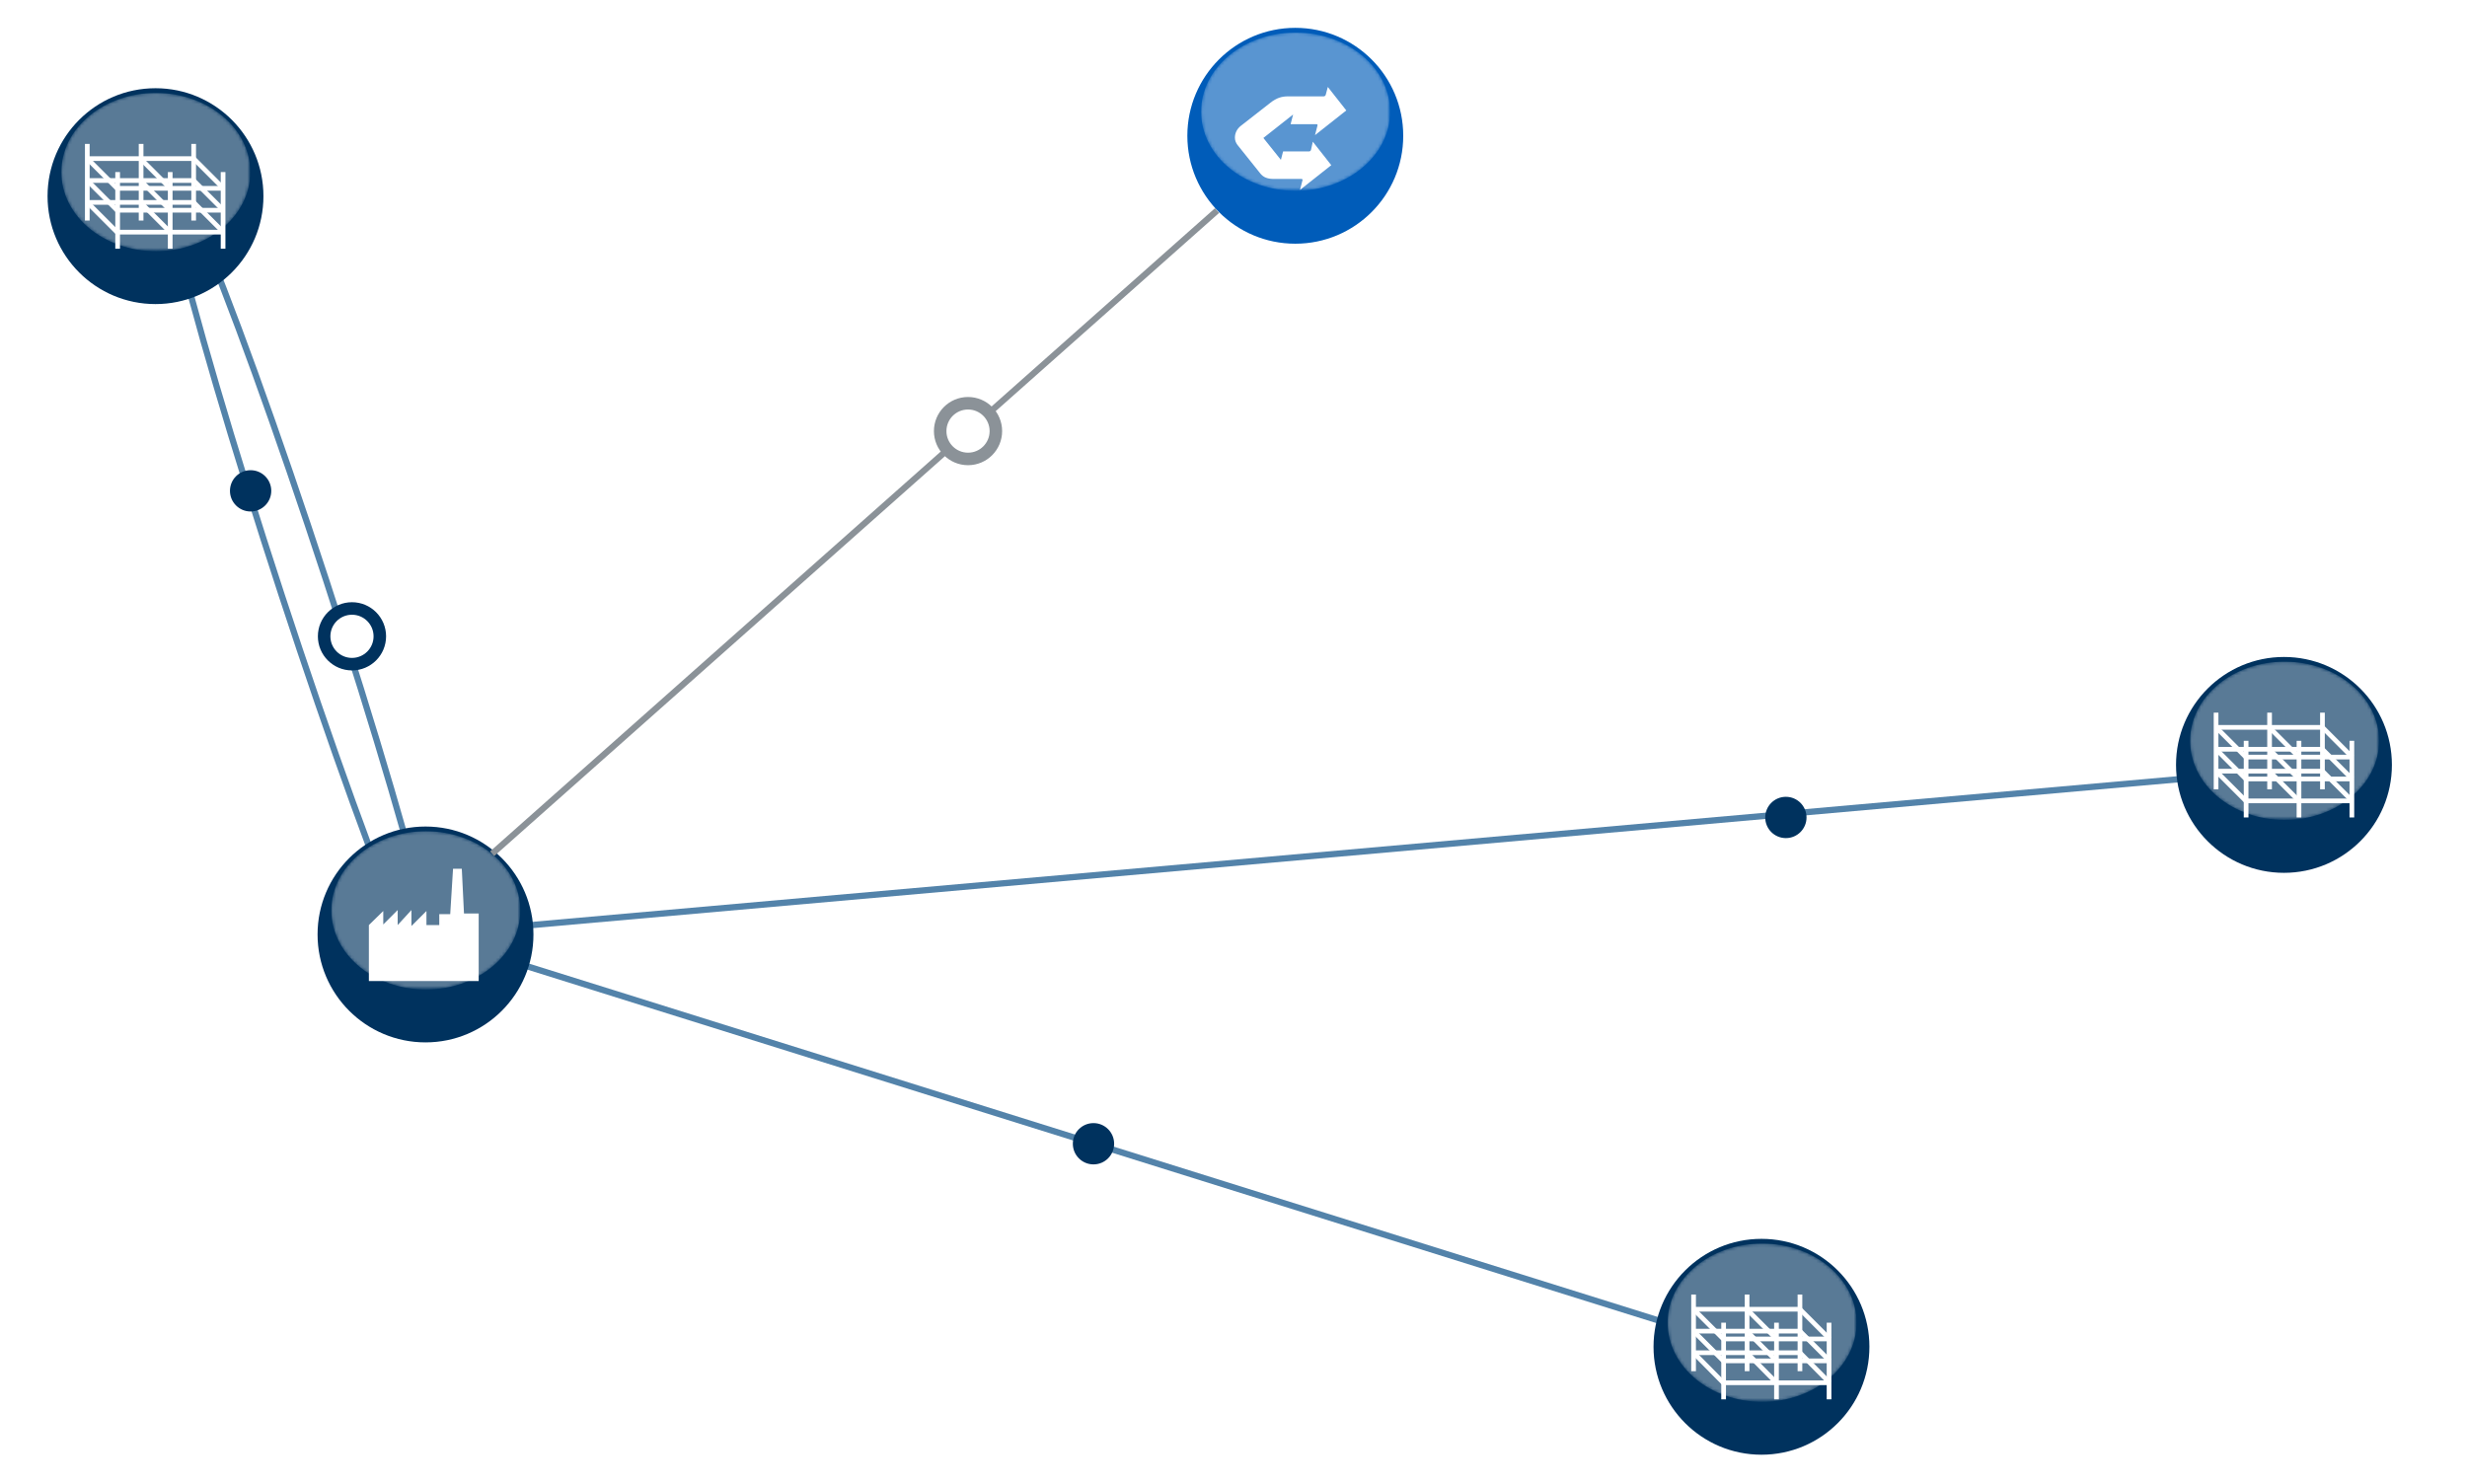 <?xml version="1.0" encoding="UTF-8"?>
<!-- Generator: Adobe Illustrator 21.0.0, SVG Export Plug-In . SVG Version: 6.00 Build 0)  -->
<svg xmlns="http://www.w3.org/2000/svg" xmlns:xlink="http://www.w3.org/1999/xlink" version="1.1" id="control" x="0px" y="0px" viewBox="0 0 788.5 474.5" style="enable-background:new 0 0 788.5 474.5;" xml:space="preserve">
<style type="text/css">
	.st0{fill:none;stroke:#5383AA;stroke-width:2;stroke-miterlimit:10;}
	.st1{fill:#005CB9;}
	.st2{fill:#FFFFFF;}
	.st3{filter:url(#Adobe_OpacityMaskFilter);}
	.st4{fill:url(#SVGID_2_);}
	.st5{opacity:0.59;mask:url(#SVGID_1_);fill:#FFFFFF;}
	.st6{fill:#00325E;}
	.st7{filter:url(#Adobe_OpacityMaskFilter_1_);}
	.st8{fill:url(#SVGID_4_);}
	.st9{opacity:0.59;mask:url(#SVGID_3_);fill:#FFFFFF;}
	.st10{filter:url(#Adobe_OpacityMaskFilter_2_);}
	.st11{fill:url(#SVGID_6_);}
	.st12{opacity:0.59;mask:url(#SVGID_5_);fill:#FFFFFF;}
	.st13{fill:none;stroke:#FFFFFF;stroke-width:1.5;}
	.st14{filter:url(#Adobe_OpacityMaskFilter_3_);}
	.st15{fill:url(#SVGID_8_);}
	.st16{opacity:0.59;mask:url(#SVGID_7_);fill:#FFFFFF;}
	.st17{filter:url(#Adobe_OpacityMaskFilter_4_);}
	.st18{fill:url(#SVGID_10_);}
	.st19{opacity:0.59;mask:url(#SVGID_9_);fill:#FFFFFF;}
	.st20{fill:#FFFFFF;stroke:#00325E;stroke-width:4;stroke-miterlimit:10;}
	.st21{fill:none;stroke:#8B9298;stroke-width:2;stroke-miterlimit:10;}
	.st22{fill:#FFFFFF;stroke:#8B9298;stroke-width:4;stroke-miterlimit:10;}
</style>
<line class="st0" x1="136" y1="298.7" x2="563" y2="432.4"></line>
<line class="st0" x1="136" y1="298.7" x2="725.4" y2="246.5"></line>
<ellipse transform="matrix(0.95 -0.311 0.311 0.95 -53.632 39.587)" class="st0" cx="97.2" cy="187.8" rx="7.5" ry="140.2"></ellipse>
<g>
	<g>
		<g>
			
				<image style="overflow:visible;opacity:0.45;" width="88" height="88" transform="matrix(1 0 0 1 370.559 0.695)">
			</image>
			<g>
				<circle class="st1" cx="414" cy="43.4" r="34.5"></circle>
			</g>
		</g>
		<path class="st2" d="M420.3,43.2l10-7.9l-5.9-7.5l-0.7,2.6c-0.1,0.2-0.3,0.4-0.6,0.4h-11.4c-2,0-3.7,0.5-5.6,2l-9.6,7.5    c-1.1,0.9-1.8,2.2-1.8,3.7c0,0.9,0.3,1.6,0.8,2.3l7.2,9c1.1,1.5,2.6,1.9,4.5,1.9h8.8c0.2,0,0.4,0.2,0.3,0.4l-0.8,3.1l10-7.9    l-5.9-7.5L419,48c-0.1,0.2-0.3,0.4-0.6,0.4l-8.3,0l-0.7,2.7l-5.6-7l9.5-7.5l-0.8,3.1h8.3c0.2,0,0.4,0.2,0.3,0.4L420.3,43.2"></path>
		<defs>
			<filter id="Adobe_OpacityMaskFilter" x="383.9" y="10.4" width="60.4" height="50.7">
				<feColorMatrix type="matrix" values="1 0 0 0 0  0 1 0 0 0  0 0 1 0 0  0 0 0 1 0"></feColorMatrix>
			</filter>
		</defs>
		<mask maskUnits="userSpaceOnUse" x="383.9" y="10.4" width="60.4" height="50.7" id="SVGID_1_">
			<g class="st3">
				<linearGradient id="SVGID_2_" gradientUnits="userSpaceOnUse" x1="414.137" y1="61.099" x2="414.137" y2="10.399">
					<stop offset="0" style="stop-color:#000000"></stop>
					<stop offset="0.518" style="stop-color:#828282"></stop>
					<stop offset="1" style="stop-color:#FFFFFF"></stop>
				</linearGradient>
				<ellipse class="st4" cx="414.1" cy="35.7" rx="30.2" ry="25.3"></ellipse>
			</g>
		</mask>
		<ellipse class="st5" cx="414.1" cy="35.7" rx="30.2" ry="25.3"></ellipse>
	</g>
</g>
<g>
	<g>
		<g>
			<g>
				
					<image style="overflow:visible;opacity:0.45;" width="88" height="88" transform="matrix(1 0 0 1 92.559 255.695)">
				</image>
				<g>
					<circle class="st6" cx="136" cy="298.7" r="34.5"></circle>
				</g>
			</g>
			<defs>
				<filter id="Adobe_OpacityMaskFilter_1_" x="105.9" y="265.6" width="60.4" height="50.7">
					<feColorMatrix type="matrix" values="1 0 0 0 0  0 1 0 0 0  0 0 1 0 0  0 0 0 1 0"></feColorMatrix>
				</filter>
			</defs>
			<mask maskUnits="userSpaceOnUse" x="105.9" y="265.6" width="60.4" height="50.7" id="SVGID_3_">
				<g class="st7">
					<linearGradient id="SVGID_4_" gradientUnits="userSpaceOnUse" x1="136.128" y1="316.323" x2="136.128" y2="265.623">
						<stop offset="0" style="stop-color:#000000"></stop>
						<stop offset="0.518" style="stop-color:#828282"></stop>
						<stop offset="1" style="stop-color:#FFFFFF"></stop>
					</linearGradient>
					<ellipse class="st8" cx="136.1" cy="291" rx="30.2" ry="25.3"></ellipse>
				</g>
			</mask>
			<ellipse class="st9" cx="136.1" cy="291" rx="30.2" ry="25.3"></ellipse>
			<polyline class="st2" points="117.9,310.5 117.9,295.7 122.5,291.2 122.5,295.5 127.1,290.9 127.1,295.7 131.5,290.9 131.5,296      136.3,291.2 136.3,295.7 140.4,295.7 140.4,292.2 143.9,292.2 144.8,277.7 147.6,277.7 148.3,292 150.4,292 153,292 153,313.6      117.9,313.6    "></polyline>
		</g>
	</g>
</g>
<g>
	<g>
		<g>
			<g>
				
					<image style="overflow:visible;opacity:0.45;" width="89" height="88" transform="matrix(1 0 0 1 519.559 387.695)">
				</image>
				<g>
					<circle class="st6" cx="563" cy="430.5" r="34.5"></circle>
				</g>
			</g>
			<defs>
				<filter id="Adobe_OpacityMaskFilter_2_" x="533" y="397.4" width="60.4" height="50.7">
					<feColorMatrix type="matrix" values="1 0 0 0 0  0 1 0 0 0  0 0 1 0 0  0 0 0 1 0"></feColorMatrix>
				</filter>
			</defs>
			<mask maskUnits="userSpaceOnUse" x="533" y="397.4" width="60.4" height="50.7" id="SVGID_5_">
				<g class="st10">
					<linearGradient id="SVGID_6_" gradientUnits="userSpaceOnUse" x1="563.177" y1="448.125" x2="563.177" y2="397.426">
						<stop offset="0" style="stop-color:#000000"></stop>
						<stop offset="0.518" style="stop-color:#828282"></stop>
						<stop offset="1" style="stop-color:#FFFFFF"></stop>
					</linearGradient>
					<ellipse class="st11" cx="563.2" cy="422.8" rx="30.2" ry="25.3"></ellipse>
				</g>
			</mask>
			<ellipse class="st12" cx="563.2" cy="422.8" rx="30.2" ry="25.3"></ellipse>
			<g>
				<line class="st13" x1="541.3" y1="418.5" x2="550.8" y2="428"></line>
				<line class="st13" x1="541.3" y1="425.5" x2="550.8" y2="435"></line>
				<line class="st13" x1="550.8" y1="428" x2="567.7" y2="428"></line>
				<line class="st13" x1="550.8" y1="435" x2="567.7" y2="435"></line>
				<line class="st13" x1="541.3" y1="432.4" x2="550.8" y2="442"></line>
				<line class="st13" x1="558.3" y1="418.5" x2="567.8" y2="428"></line>
				<line class="st13" x1="558.3" y1="425.5" x2="567.8" y2="435"></line>
				<line class="st13" x1="558.3" y1="432.4" x2="567.8" y2="442"></line>
				<line class="st13" x1="550.8" y1="442" x2="567.7" y2="442"></line>
				<line class="st13" x1="567.8" y1="428" x2="584.6" y2="428"></line>
				<line class="st13" x1="567.8" y1="435" x2="584.6" y2="435"></line>
				<line class="st13" x1="575.3" y1="418.5" x2="584.8" y2="428"></line>
				<line class="st13" x1="575.3" y1="425.5" x2="584.8" y2="435"></line>
				<line class="st13" x1="575.3" y1="432.4" x2="584.8" y2="442"></line>
				<line class="st13" x1="567.8" y1="442" x2="584.6" y2="442"></line>
				<line class="st13" x1="541.4" y1="418.5" x2="558.3" y2="418.5"></line>
				<line class="st13" x1="541.4" y1="425.5" x2="558.3" y2="425.5"></line>
				<line class="st13" x1="541.4" y1="432.4" x2="558.3" y2="432.4"></line>
				<line class="st13" x1="558.4" y1="418.5" x2="575.3" y2="418.5"></line>
				<line class="st13" x1="558.4" y1="425.5" x2="575.3" y2="425.5"></line>
				<line class="st13" x1="558.4" y1="432.4" x2="575.3" y2="432.4"></line>
				<line class="st13" x1="550.9" y1="422.8" x2="550.9" y2="447.3"></line>
				<line class="st13" x1="541.3" y1="413.8" x2="541.3" y2="438.3"></line>
				<line class="st13" x1="558.4" y1="413.8" x2="558.4" y2="438.3"></line>
				<line class="st13" x1="575.3" y1="413.8" x2="575.3" y2="438.3"></line>
				<line class="st13" x1="567.8" y1="422.8" x2="567.8" y2="447.3"></line>
				<line class="st13" x1="584.6" y1="422.8" x2="584.6" y2="447.3"></line>
			</g>
		</g>
	</g>
</g>
<g>
	<g>
		<g>
			<g>
				
					<image style="overflow:visible;opacity:0.45;" width="88" height="88" transform="matrix(1 0 0 1 6.559 19.695)">
				</image>
				<g>
					<circle class="st6" cx="49.7" cy="62.7" r="34.5"></circle>
				</g>
			</g>
			<defs>
				<filter id="Adobe_OpacityMaskFilter_3_" x="19.6" y="29.7" width="60.4" height="50.7">
					<feColorMatrix type="matrix" values="1 0 0 0 0  0 1 0 0 0  0 0 1 0 0  0 0 0 1 0"></feColorMatrix>
				</filter>
			</defs>
			<mask maskUnits="userSpaceOnUse" x="19.6" y="29.7" width="60.4" height="50.7" id="SVGID_7_">
				<g class="st14">
					<linearGradient id="SVGID_8_" gradientUnits="userSpaceOnUse" x1="49.843" y1="80.36" x2="49.843" y2="29.661">
						<stop offset="0" style="stop-color:#000000"></stop>
						<stop offset="0.518" style="stop-color:#828282"></stop>
						<stop offset="1" style="stop-color:#FFFFFF"></stop>
					</linearGradient>
					<ellipse class="st15" cx="49.8" cy="55" rx="30.2" ry="25.3"></ellipse>
				</g>
			</mask>
			<ellipse class="st16" cx="49.8" cy="55" rx="30.2" ry="25.3"></ellipse>
			<g>
				<line class="st13" x1="27.9" y1="50.7" x2="37.4" y2="60.2"></line>
				<line class="st13" x1="27.9" y1="57.7" x2="37.4" y2="67.2"></line>
				<line class="st13" x1="37.4" y1="60.2" x2="54.3" y2="60.2"></line>
				<line class="st13" x1="37.4" y1="67.2" x2="54.3" y2="67.2"></line>
				<line class="st13" x1="27.9" y1="64.7" x2="37.4" y2="74.2"></line>
				<line class="st13" x1="44.9" y1="50.7" x2="54.4" y2="60.2"></line>
				<line class="st13" x1="44.9" y1="57.7" x2="54.4" y2="67.2"></line>
				<line class="st13" x1="44.9" y1="64.7" x2="54.4" y2="74.2"></line>
				<line class="st13" x1="37.4" y1="74.2" x2="54.3" y2="74.2"></line>
				<line class="st13" x1="54.4" y1="60.2" x2="71.3" y2="60.2"></line>
				<line class="st13" x1="54.4" y1="67.2" x2="71.3" y2="67.2"></line>
				<line class="st13" x1="61.9" y1="50.7" x2="71.4" y2="60.2"></line>
				<line class="st13" x1="61.9" y1="57.7" x2="71.4" y2="67.2"></line>
				<line class="st13" x1="61.9" y1="64.7" x2="71.4" y2="74.2"></line>
				<line class="st13" x1="54.4" y1="74.2" x2="71.3" y2="74.2"></line>
				<line class="st13" x1="28.1" y1="50.7" x2="44.9" y2="50.7"></line>
				<line class="st13" x1="28.1" y1="57.7" x2="44.9" y2="57.7"></line>
				<line class="st13" x1="28.1" y1="64.7" x2="44.9" y2="64.7"></line>
				<line class="st13" x1="45.1" y1="50.7" x2="61.9" y2="50.7"></line>
				<line class="st13" x1="45.1" y1="57.7" x2="61.9" y2="57.7"></line>
				<line class="st13" x1="45.1" y1="64.7" x2="61.9" y2="64.7"></line>
				<line class="st13" x1="37.6" y1="55" x2="37.6" y2="79.5"></line>
				<line class="st13" x1="27.9" y1="46" x2="27.9" y2="70.5"></line>
				<line class="st13" x1="45.1" y1="46" x2="45.1" y2="70.5"></line>
				<line class="st13" x1="61.9" y1="46" x2="61.9" y2="70.5"></line>
				<line class="st13" x1="54.4" y1="55" x2="54.4" y2="79.5"></line>
				<line class="st13" x1="71.3" y1="55" x2="71.3" y2="79.5"></line>
			</g>
		</g>
	</g>
</g>
<g>
	<g>
		<g>
			<g>
				
					<image style="overflow:visible;opacity:0.45;" width="89" height="88" transform="matrix(1 0 0 1 686.559 201.695)">
				</image>
				<g>
					<circle class="st6" cx="730" cy="244.5" r="34.5"></circle>
				</g>
			</g>
			<defs>
				<filter id="Adobe_OpacityMaskFilter_4_" x="700" y="211.4" width="60.4" height="50.7">
					<feColorMatrix type="matrix" values="1 0 0 0 0  0 1 0 0 0  0 0 1 0 0  0 0 0 1 0"></feColorMatrix>
				</filter>
			</defs>
			<mask maskUnits="userSpaceOnUse" x="700" y="211.4" width="60.4" height="50.7" id="SVGID_9_">
				<g class="st17">
					<linearGradient id="SVGID_10_" gradientUnits="userSpaceOnUse" x1="730.199" y1="262.134" x2="730.199" y2="211.435">
						<stop offset="0" style="stop-color:#000000"></stop>
						<stop offset="0.518" style="stop-color:#828282"></stop>
						<stop offset="1" style="stop-color:#FFFFFF"></stop>
					</linearGradient>
					<ellipse class="st18" cx="730.2" cy="236.8" rx="30.2" ry="25.3"></ellipse>
				</g>
			</mask>
			<ellipse class="st19" cx="730.2" cy="236.8" rx="30.2" ry="25.3"></ellipse>
			<g>
				<line class="st13" x1="708.3" y1="232.5" x2="717.8" y2="242"></line>
				<line class="st13" x1="708.3" y1="239.5" x2="717.8" y2="249"></line>
				<line class="st13" x1="717.8" y1="242" x2="734.7" y2="242"></line>
				<line class="st13" x1="717.8" y1="249" x2="734.7" y2="249"></line>
				<line class="st13" x1="708.3" y1="246.5" x2="717.8" y2="256"></line>
				<line class="st13" x1="725.3" y1="232.5" x2="734.8" y2="242"></line>
				<line class="st13" x1="725.3" y1="239.5" x2="734.8" y2="249"></line>
				<line class="st13" x1="725.3" y1="246.5" x2="734.8" y2="256"></line>
				<line class="st13" x1="717.8" y1="256" x2="734.7" y2="256"></line>
				<line class="st13" x1="734.8" y1="242" x2="751.7" y2="242"></line>
				<line class="st13" x1="734.8" y1="249" x2="751.7" y2="249"></line>
				<line class="st13" x1="742.3" y1="232.5" x2="751.8" y2="242"></line>
				<line class="st13" x1="742.3" y1="239.5" x2="751.8" y2="249"></line>
				<line class="st13" x1="742.3" y1="246.5" x2="751.8" y2="256"></line>
				<line class="st13" x1="734.8" y1="256" x2="751.7" y2="256"></line>
				<line class="st13" x1="708.4" y1="232.5" x2="725.3" y2="232.5"></line>
				<line class="st13" x1="708.4" y1="239.5" x2="725.3" y2="239.5"></line>
				<line class="st13" x1="708.4" y1="246.5" x2="725.3" y2="246.5"></line>
				<line class="st13" x1="725.4" y1="232.5" x2="742.3" y2="232.5"></line>
				<line class="st13" x1="725.4" y1="239.5" x2="742.3" y2="239.5"></line>
				<line class="st13" x1="725.4" y1="246.5" x2="742.3" y2="246.5"></line>
				<line class="st13" x1="717.9" y1="236.8" x2="717.9" y2="261.3"></line>
				<line class="st13" x1="708.3" y1="227.8" x2="708.3" y2="252.3"></line>
				<line class="st13" x1="725.4" y1="227.8" x2="725.4" y2="252.3"></line>
				<line class="st13" x1="742.3" y1="227.8" x2="742.3" y2="252.3"></line>
				<line class="st13" x1="734.8" y1="236.8" x2="734.8" y2="261.3"></line>
				<line class="st13" x1="751.7" y1="236.8" x2="751.7" y2="261.3"></line>
			</g>
		</g>
	</g>
</g>
<circle class="st6" cx="80.1" cy="156.9" r="6.6"></circle>
<circle class="st6" cx="570.8" cy="261.3" r="6.6"></circle>
<circle class="st6" cx="349.5" cy="365.6" r="6.6"></circle>
<circle class="st20" cx="112.5" cy="203.4" r="8.9"></circle>
<line class="st21" x1="157.3" y1="272.9" x2="389" y2="67.3"></line>
<circle class="st22" cx="309.4" cy="137.8" r="8.9"></circle>
</svg>
